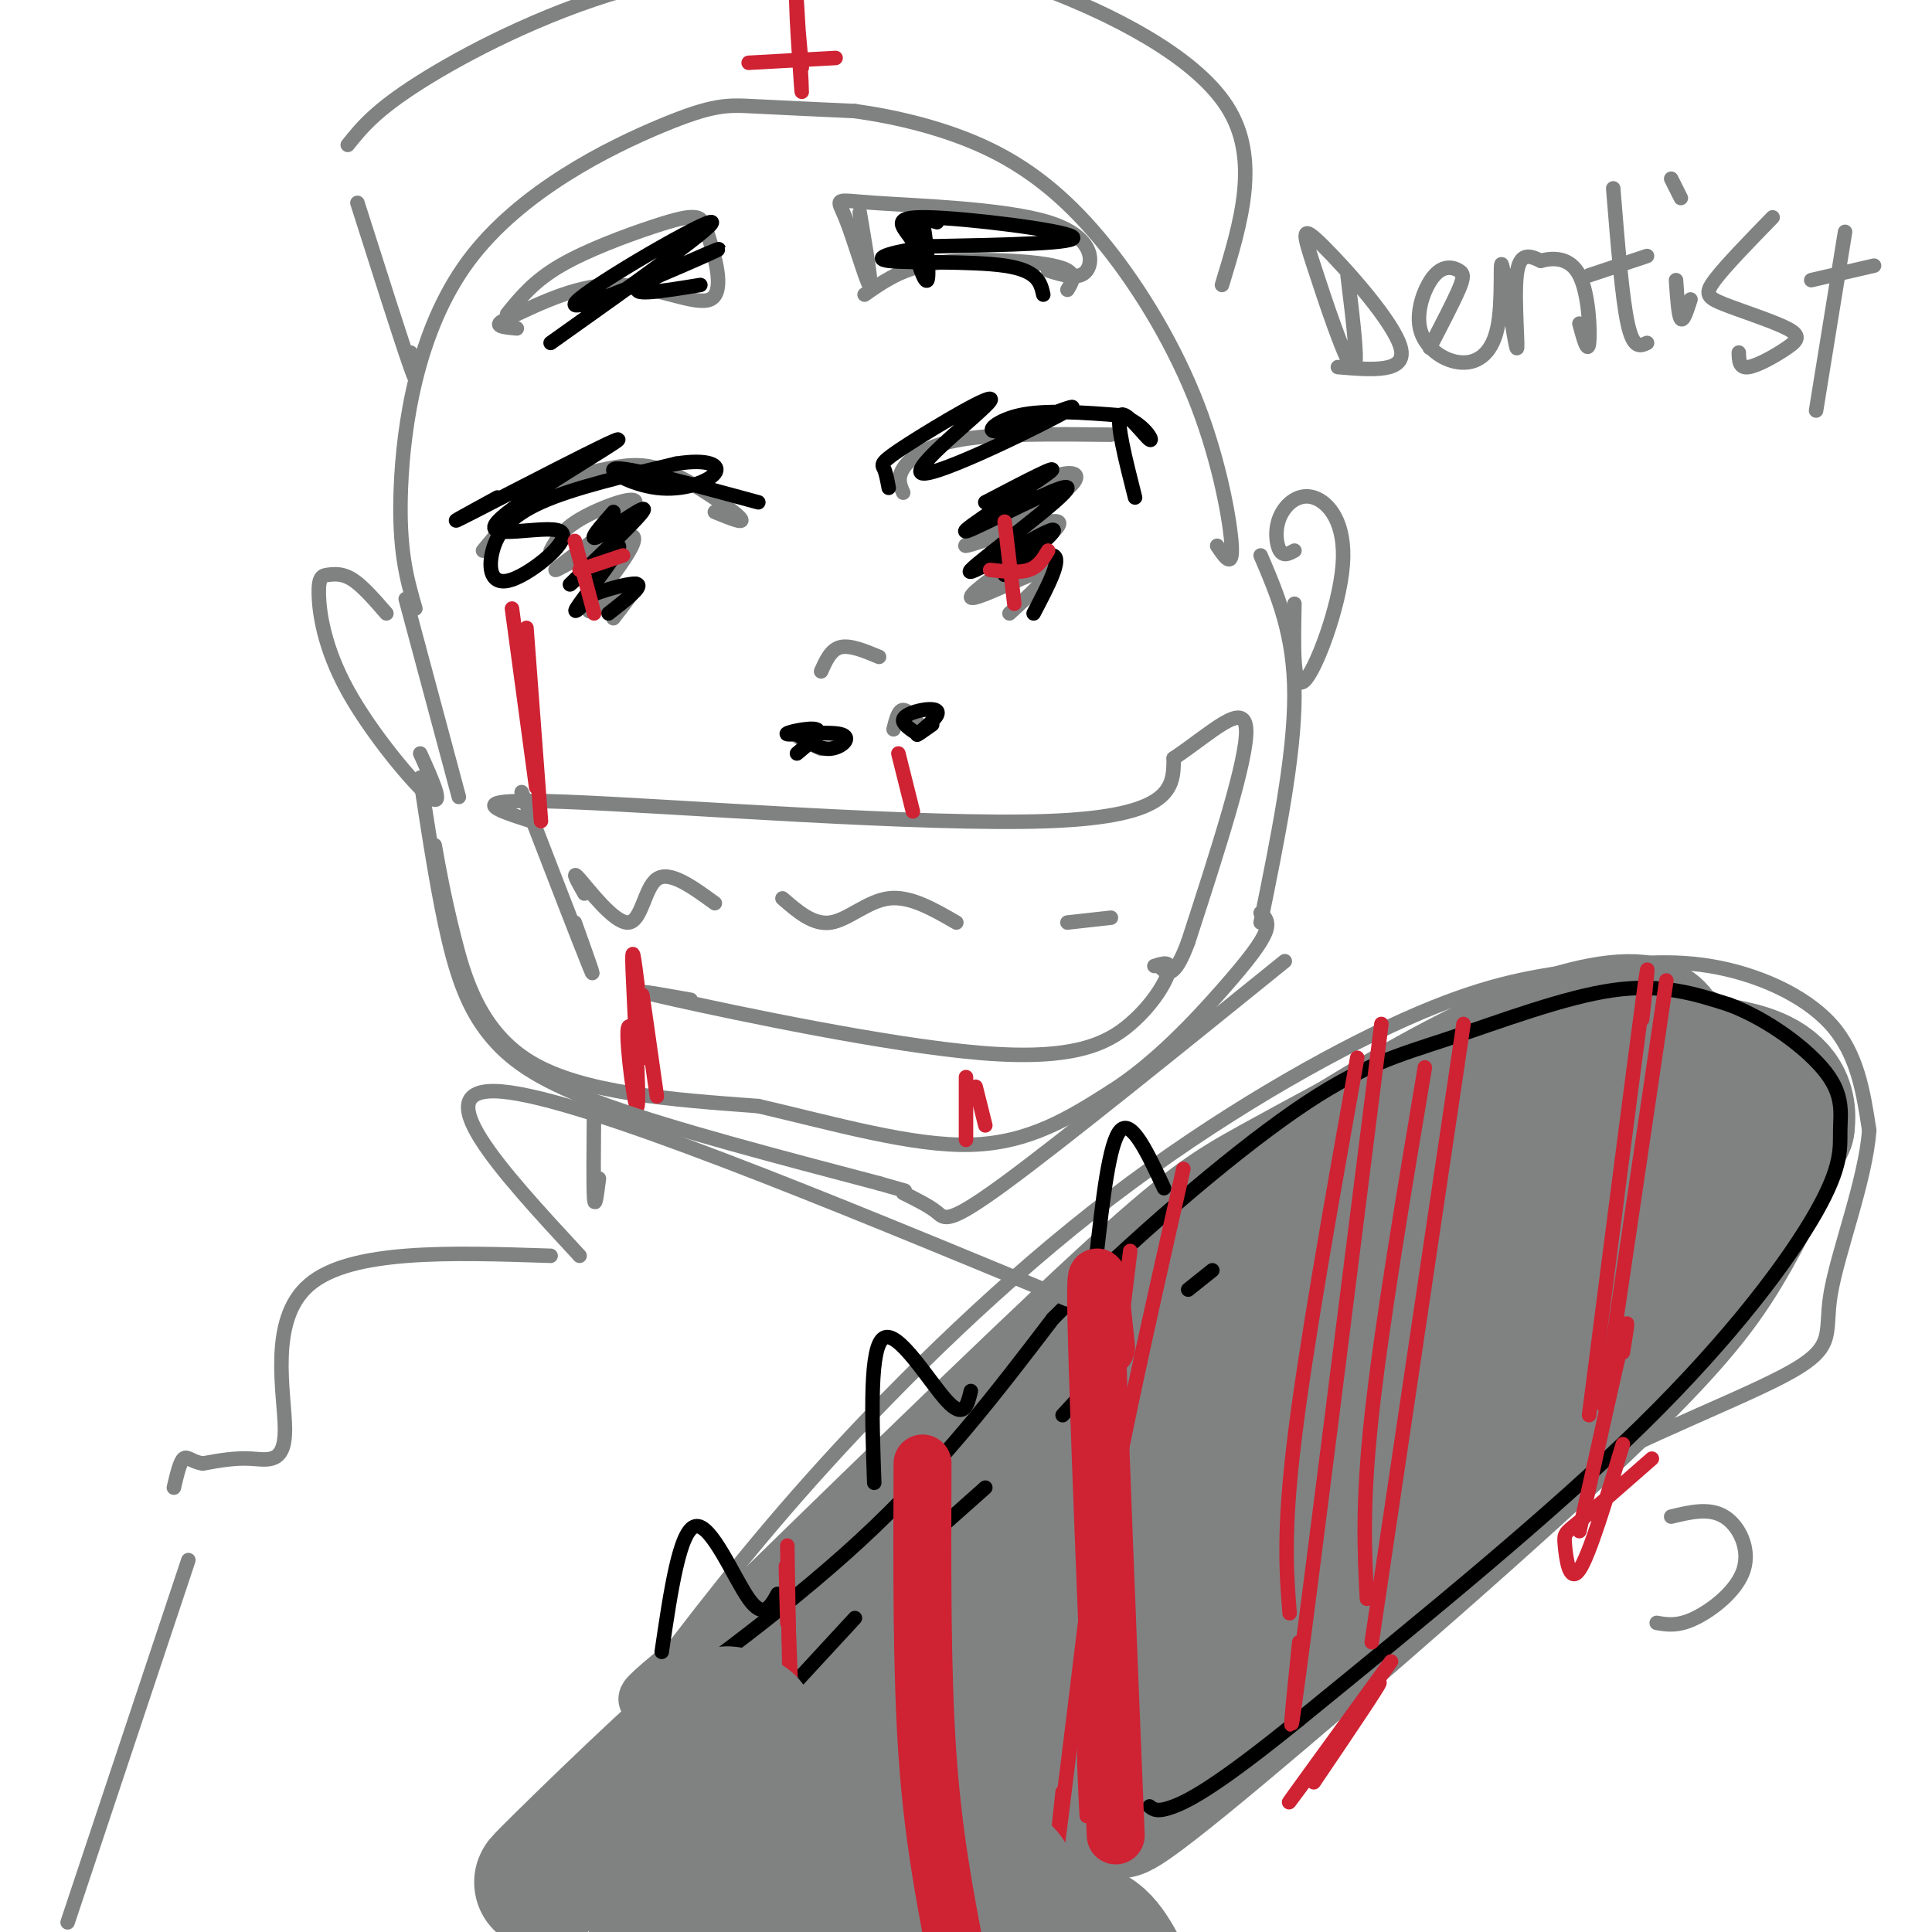 <svg viewBox='0 0 400 400' version='1.1' xmlns='http://www.w3.org/2000/svg' xmlns:xlink='http://www.w3.org/1999/xlink'><g fill='none' stroke='rgb(128,130,130)' stroke-width='3' stroke-linecap='round' stroke-linejoin='round'><path d='M86,126c-1.759,-6.059 -3.518,-12.118 -3,-25c0.518,-12.882 3.314,-32.587 14,-47c10.686,-14.413 29.262,-23.534 40,-28c10.738,-4.466 13.640,-4.276 19,-4c5.360,0.276 13.180,0.638 21,1'/><path d='M177,23c8.410,1.165 18.936,3.577 28,8c9.064,4.423 16.667,10.856 24,20c7.333,9.144 14.397,21.000 19,33c4.603,12.000 6.744,24.143 7,29c0.256,4.857 -1.372,2.429 -3,0'/><path d='M74,42c4.583,14.417 9.167,28.833 11,34c1.833,5.167 0.917,1.083 0,-3'/><path d='M72,30c2.853,-3.560 5.707,-7.119 15,-13c9.293,-5.881 25.026,-14.082 42,-19c16.974,-4.918 35.189,-6.553 46,-7c10.811,-0.447 14.217,0.292 19,1c4.783,0.708 10.941,1.383 23,6c12.059,4.617 30.017,13.176 37,24c6.983,10.824 2.992,23.912 -1,37'/><path d='M100,114c3.761,-4.549 7.522,-9.097 12,-12c4.478,-2.903 9.675,-4.159 14,-5c4.325,-0.841 7.780,-1.265 13,1c5.220,2.265 12.206,7.219 14,9c1.794,1.781 -1.603,0.391 -5,-1'/><path d='M114,114c1.185,-2.244 2.371,-4.489 7,-7c4.629,-2.511 12.703,-5.289 10,-2c-2.703,3.289 -16.183,12.647 -16,13c0.183,0.353 14.028,-8.297 16,-7c1.972,1.297 -7.931,12.542 -9,15c-1.069,2.458 6.694,-3.869 9,-5c2.306,-1.131 -0.847,2.935 -4,7'/><path d='M187,102c-0.644,-1.467 -1.289,-2.933 0,-5c1.289,-2.067 4.511,-4.733 12,-6c7.489,-1.267 19.244,-1.133 31,-1'/><path d='M204,104c6.940,-2.878 13.880,-5.757 17,-6c3.120,-0.243 2.420,2.148 -4,6c-6.420,3.852 -18.560,9.165 -17,9c1.560,-0.165 16.818,-5.807 19,-5c2.182,0.807 -8.714,8.062 -14,12c-5.286,3.938 -4.962,4.560 -1,3c3.962,-1.560 11.560,-5.303 13,-5c1.440,0.303 -3.280,4.651 -8,9'/><path d='M108,164c6.083,15.750 12.167,31.500 14,36c1.833,4.500 -0.583,-2.250 -3,-9'/><path d='M110,170c-7.578,-2.422 -15.156,-4.844 7,-4c22.156,0.844 74.044,4.956 100,4c25.956,-0.956 25.978,-6.978 26,-13'/><path d='M243,157c7.911,-5.311 14.689,-12.089 15,-6c0.311,6.089 -5.844,25.044 -12,44'/><path d='M246,195c-3.000,8.167 -4.500,6.583 -6,5'/><path d='M143,207c-7.531,-1.341 -15.062,-2.683 -3,0c12.062,2.683 43.718,9.389 63,11c19.282,1.611 26.191,-1.874 31,-6c4.809,-4.126 7.517,-8.893 8,-11c0.483,-2.107 -1.258,-1.553 -3,-1'/><path d='M121,185c-1.446,-2.583 -2.893,-5.167 -1,-3c1.893,2.167 7.125,9.083 10,9c2.875,-0.083 3.393,-7.167 6,-9c2.607,-1.833 7.304,1.583 12,5'/><path d='M162,186c3.200,2.778 6.400,5.556 10,5c3.600,-0.556 7.600,-4.444 12,-5c4.400,-0.556 9.200,2.222 14,5'/><path d='M221,191c0.000,0.000 9.000,-1.000 9,-1'/><path d='M170,155c-2.750,-1.250 -5.500,-2.500 -5,-3c0.500,-0.500 4.250,-0.250 8,0'/><path d='M185,151c0.500,-2.000 1.000,-4.000 2,-4c1.000,0.000 2.500,2.000 4,4'/><path d='M170,139c1.000,-2.250 2.000,-4.500 4,-5c2.000,-0.500 5.000,0.750 8,2'/><path d='M105,65c2.754,-3.393 5.509,-6.786 11,-10c5.491,-3.214 13.719,-6.247 19,-8c5.281,-1.753 7.614,-2.224 9,-2c1.386,0.224 1.825,1.142 3,5c1.175,3.858 3.086,10.654 0,12c-3.086,1.346 -11.167,-2.758 -19,-3c-7.833,-0.242 -15.416,3.379 -23,7'/><path d='M105,66c-3.500,1.500 -0.750,1.750 2,2'/><path d='M178,44c1.322,7.823 2.644,15.646 2,15c-0.644,-0.646 -3.253,-9.762 -5,-14c-1.747,-4.238 -2.633,-3.600 6,-3c8.633,0.600 26.786,1.162 36,4c9.214,2.838 9.490,7.954 8,10c-1.490,2.046 -4.745,1.023 -8,0'/><path d='M179,61c3.393,-2.387 6.786,-4.774 12,-6c5.214,-1.226 12.250,-1.292 18,-1c5.750,0.292 10.214,0.940 12,2c1.786,1.060 0.893,2.530 0,4'/><path d='M80,127c-2.465,-2.835 -4.929,-5.671 -7,-7c-2.071,-1.329 -3.748,-1.152 -5,-1c-1.252,0.152 -2.078,0.278 -2,4c0.078,3.722 1.059,11.041 6,20c4.941,8.959 13.840,19.560 17,22c3.160,2.440 0.580,-3.280 -2,-9'/><path d='M84,124c0.000,0.000 11.000,41.000 11,41'/><path d='M268,114c-1.121,0.616 -2.241,1.232 -3,0c-0.759,-1.232 -1.156,-4.311 0,-7c1.156,-2.689 3.867,-4.989 7,-4c3.133,0.989 6.690,5.266 6,14c-0.690,8.734 -5.626,21.924 -8,24c-2.374,2.076 -2.187,-6.962 -2,-16'/><path d='M261,115c3.500,8.167 7.000,16.333 7,29c0.000,12.667 -3.500,29.833 -7,47'/><path d='M90,175c0.956,5.333 1.911,10.667 4,19c2.089,8.333 5.311,19.667 16,26c10.689,6.333 28.844,7.667 47,9'/><path d='M157,229c15.800,3.667 31.800,8.333 44,8c12.200,-0.333 20.600,-5.667 29,-11'/><path d='M230,226c9.143,-5.786 17.500,-14.750 23,-21c5.500,-6.250 8.143,-9.786 9,-12c0.857,-2.214 -0.071,-3.107 -1,-4'/><path d='M132,351c11.416,-15.106 22.831,-30.213 39,-48c16.169,-17.787 37.090,-38.255 59,-55c21.910,-16.745 44.807,-29.769 61,-37c16.193,-7.231 25.681,-8.670 35,-10c9.319,-1.330 18.471,-2.550 28,-1c9.529,1.550 19.437,5.872 25,12c5.563,6.128 6.782,14.064 8,22'/><path d='M387,234c-0.739,10.390 -6.588,25.364 -8,34c-1.412,8.636 1.611,10.933 -10,17c-11.611,6.067 -37.857,15.903 -55,27c-17.143,11.097 -25.184,23.456 -34,32c-8.816,8.544 -18.408,13.272 -28,18'/></g>
<g fill='none' stroke='rgb(128,130,130)' stroke-width='12' stroke-linecap='round' stroke-linejoin='round'><path d='M143,344c32.133,-31.356 64.267,-62.711 83,-80c18.733,-17.289 24.067,-20.511 34,-26c9.933,-5.489 24.467,-13.244 39,-21'/><path d='M299,217c14.014,-4.895 29.548,-6.634 41,-5c11.452,1.634 18.820,6.639 23,11c4.180,4.361 5.172,8.076 4,15c-1.172,6.924 -4.508,17.056 -6,23c-1.492,5.944 -1.141,7.698 -14,20c-12.859,12.302 -38.930,35.151 -65,58'/><path d='M282,339c-17.256,14.558 -27.894,21.953 -32,26c-4.106,4.047 -1.678,4.744 -12,4c-10.322,-0.744 -33.394,-2.931 -49,-6c-15.606,-3.069 -23.744,-7.020 -28,-10c-4.256,-2.980 -4.628,-4.990 -5,-7'/><path d='M156,346c7.379,-9.648 28.327,-30.270 56,-50c27.673,-19.730 62.072,-38.570 72,-45c9.928,-6.430 -4.613,-0.451 -21,8c-16.387,8.451 -34.619,19.372 -55,34c-20.381,14.628 -42.912,32.961 -59,46c-16.088,13.039 -25.735,20.784 6,0c31.735,-20.784 104.852,-70.096 119,-80c14.148,-9.904 -30.672,19.599 -57,39c-26.328,19.401 -34.164,28.701 -42,38'/><path d='M175,336c-16.602,13.743 -37.108,29.102 -5,8c32.108,-21.102 116.830,-78.665 127,-85c10.170,-6.335 -54.214,38.560 -89,65c-34.786,26.440 -39.976,34.427 -31,29c8.976,-5.427 32.117,-24.269 62,-44c29.883,-19.731 66.507,-40.351 65,-39c-1.507,1.351 -41.145,24.672 -62,35c-20.855,10.328 -22.928,7.664 -25,5'/></g>
<g fill='none' stroke='rgb(128,130,130)' stroke-width='28' stroke-linecap='round' stroke-linejoin='round'><path d='M166,340c12.290,-13.852 24.579,-27.703 38,-41c13.421,-13.297 27.972,-26.038 46,-38c18.028,-11.962 39.533,-23.144 49,-27c9.467,-3.856 6.897,-0.387 6,2c-0.897,2.387 -0.122,3.691 -11,15c-10.878,11.309 -33.411,32.622 -52,48c-18.589,15.378 -33.235,24.822 -41,29c-7.765,4.178 -8.650,3.090 -10,2c-1.350,-1.090 -3.166,-2.184 3,-12c6.166,-9.816 20.314,-28.356 35,-43c14.686,-14.644 29.910,-25.392 45,-35c15.090,-9.608 30.046,-18.077 42,-23c11.954,-4.923 20.905,-6.299 25,-5c4.095,1.299 3.333,5.273 3,8c-0.333,2.727 -0.238,4.208 -9,14c-8.762,9.792 -26.381,27.896 -44,46'/><path d='M291,280c-18.144,17.770 -41.503,39.193 -53,48c-11.497,8.807 -11.131,4.996 -12,3c-0.869,-1.996 -2.974,-2.176 -4,-4c-1.026,-1.824 -0.973,-5.290 3,-13c3.973,-7.710 11.865,-19.663 21,-31c9.135,-11.337 19.511,-22.056 36,-31c16.489,-8.944 39.090,-16.111 49,-19c9.910,-2.889 7.128,-1.498 7,1c-0.128,2.498 2.397,6.105 5,8c2.603,1.895 5.284,2.078 -6,17c-11.284,14.922 -36.532,44.584 -51,61c-14.468,16.416 -18.157,19.585 -24,24c-5.843,4.415 -13.840,10.074 -20,13c-6.160,2.926 -10.484,3.117 -15,4c-4.516,0.883 -9.226,2.456 -10,-4c-0.774,-6.456 2.388,-20.941 8,-34c5.612,-13.059 13.675,-24.693 30,-37c16.325,-12.307 40.912,-25.289 54,-31c13.088,-5.711 14.678,-4.153 18,-3c3.322,1.153 8.378,1.901 8,7c-0.378,5.099 -6.189,14.550 -12,24'/><path d='M323,283c-15.008,16.888 -46.530,47.107 -69,65c-22.470,17.893 -35.890,23.460 -44,26c-8.110,2.540 -10.911,2.053 -13,1c-2.089,-1.053 -3.467,-2.671 -6,-5c-2.533,-2.329 -6.223,-5.370 2,-13c8.223,-7.630 28.359,-19.849 17,-20c-11.359,-0.151 -54.212,11.767 -59,16c-4.788,4.233 28.489,0.781 43,0c14.511,-0.781 10.255,1.110 6,3'/><path d='M200,356c-1.769,1.536 -9.192,3.876 -21,3c-11.808,-0.876 -28.000,-4.967 -32,-3c-4.000,1.967 4.192,9.991 7,14c2.808,4.009 0.231,4.003 11,4c10.769,-0.003 34.885,-0.001 59,0'/><path d='M224,374c11.570,-0.705 10.995,-2.468 9,-1c-1.995,1.468 -5.411,6.167 12,-8c17.411,-14.167 55.649,-47.199 78,-68c22.351,-20.801 28.815,-29.372 34,-38c5.185,-8.628 9.093,-17.314 13,-26'/><path d='M370,233c0.911,-6.408 -3.313,-9.429 -8,-11c-4.687,-1.571 -9.839,-1.692 -12,-3c-2.161,-1.308 -1.332,-3.802 -13,2c-11.668,5.802 -35.834,19.901 -60,34'/></g>
<g fill='none' stroke='rgb(0,0,0)' stroke-width='3' stroke-linecap='round' stroke-linejoin='round'><path d='M134,353c-5.067,3.822 -10.133,7.644 -2,2c8.133,-5.644 29.467,-20.756 46,-36c16.533,-15.244 28.267,-30.622 40,-46'/><path d='M218,273c16.038,-16.115 36.134,-33.402 50,-43c13.866,-9.598 21.502,-11.507 32,-15c10.498,-3.493 23.856,-8.569 34,-10c10.144,-1.431 17.072,0.785 24,3'/><path d='M358,208c8.073,3.047 16.254,9.165 20,14c3.746,4.835 3.056,8.389 3,12c-0.056,3.611 0.524,7.280 -5,17c-5.524,9.720 -17.150,25.491 -36,44c-18.850,18.509 -44.925,39.754 -71,61'/><path d='M269,356c-16.600,13.489 -22.600,16.711 -26,18c-3.400,1.289 -4.200,0.644 -5,0'/><path d='M127,106c-2.842,3.226 -5.684,6.452 -3,5c2.684,-1.452 10.893,-7.582 9,-5c-1.893,2.582 -13.889,13.878 -15,15c-1.111,1.122 8.662,-7.929 10,-8c1.338,-0.071 -5.761,8.837 -8,12c-2.239,3.163 0.380,0.582 3,-2'/><path d='M123,123c2.733,-1.022 8.067,-2.578 9,-2c0.933,0.578 -2.533,3.289 -6,6'/><path d='M204,104c8.257,-4.327 16.515,-8.654 13,-6c-3.515,2.654 -18.801,12.288 -17,12c1.801,-0.288 20.689,-10.500 21,-9c0.311,1.500 -17.955,14.712 -20,17c-2.045,2.288 12.130,-6.346 16,-8c3.870,-1.654 -2.565,3.673 -9,9'/><path d='M208,119c1.000,-0.022 8.000,-4.578 10,-4c2.000,0.578 -1.000,6.289 -4,12'/><path d='M184,101c-0.286,-1.551 -0.573,-3.101 -1,-4c-0.427,-0.899 -0.995,-1.146 5,-5c5.995,-3.854 18.552,-11.314 17,-9c-1.552,2.314 -17.214,14.402 -14,15c3.214,0.598 25.305,-10.293 30,-13c4.695,-2.707 -8.005,2.771 -13,4c-4.995,1.229 -2.284,-1.792 3,-3c5.284,-1.208 13.142,-0.604 21,0'/><path d='M232,86c5.000,1.631 7.000,5.708 6,5c-1.000,-0.708 -5.000,-6.202 -6,-5c-1.000,1.202 1.000,9.101 3,17'/><path d='M103,103c-6.394,3.490 -12.788,6.981 -5,3c7.788,-3.981 29.757,-15.432 30,-15c0.243,0.432 -21.239,12.747 -25,17c-3.761,4.253 10.199,0.443 13,2c2.801,1.557 -5.559,8.479 -10,10c-4.441,1.521 -4.965,-2.360 -4,-6c0.965,-3.640 3.419,-7.040 10,-10c6.581,-2.960 17.291,-5.480 28,-8'/><path d='M140,96c6.651,-1.053 9.278,0.316 8,2c-1.278,1.684 -6.459,3.684 -12,3c-5.541,-0.684 -11.440,-4.053 -8,-4c3.440,0.053 16.220,3.526 29,7'/><path d='M114,71c18.136,-12.880 36.271,-25.761 33,-25c-3.271,0.761 -27.949,15.163 -28,17c-0.051,1.837 24.525,-8.890 29,-11c4.475,-2.110 -11.150,4.397 -15,7c-3.850,2.603 4.075,1.301 12,0'/><path d='M194,46c-2.484,-0.732 -4.968,-1.464 -5,2c-0.032,3.464 2.388,11.123 3,10c0.612,-1.123 -0.583,-11.030 -1,-12c-0.417,-0.970 -0.057,6.997 0,9c0.057,2.003 -0.191,-1.958 -2,-5c-1.809,-3.042 -5.179,-5.165 3,-5c8.179,0.165 27.908,2.619 30,4c2.092,1.381 -13.454,1.691 -29,2'/><path d='M193,51c-7.857,1.000 -13.000,2.500 -9,3c4.000,0.500 17.143,0.000 24,1c6.857,1.000 7.429,3.500 8,6'/><path d='M165,156c2.708,-2.255 5.416,-4.510 4,-5c-1.416,-0.490 -6.957,0.786 -6,1c0.957,0.214 8.411,-0.635 11,0c2.589,0.635 0.311,2.753 -2,3c-2.311,0.247 -4.656,-1.376 -7,-3'/><path d='M190,152c-1.593,-1.046 -3.187,-2.093 -3,-3c0.187,-0.907 2.153,-1.676 4,-2c1.847,-0.324 3.574,-0.203 3,1c-0.574,1.203 -3.450,3.486 -4,4c-0.550,0.514 1.225,-0.743 3,-2'/><path d='M137,342c1.867,-12.667 3.733,-25.333 7,-26c3.267,-0.667 7.933,10.667 11,15c3.067,4.333 4.533,1.667 6,-1'/><path d='M181,307c-0.489,-14.156 -0.978,-28.311 2,-30c2.978,-1.689 9.422,9.089 13,13c3.578,3.911 4.289,0.956 5,-2'/><path d='M227,260c1.333,-11.833 2.667,-23.667 5,-26c2.333,-2.333 5.667,4.833 9,12'/><path d='M165,348c0.000,0.000 12.000,-13.000 12,-13'/><path d='M195,316c0.000,0.000 9.000,-8.000 9,-8'/><path d='M220,293c0.000,0.000 11.000,-12.000 11,-12'/><path d='M246,267c0.000,0.000 5.000,-4.000 5,-4'/></g>
<g fill='none' stroke='rgb(207,34,51)' stroke-width='3' stroke-linecap='round' stroke-linejoin='round'><path d='M234,259c-5.833,48.167 -11.667,96.333 -14,115c-2.333,18.667 -1.167,7.833 0,-3'/><path d='M245,242c-7.333,32.333 -14.667,64.667 -18,87c-3.333,22.333 -2.667,34.667 -2,47'/><path d='M281,219c-5.333,29.917 -10.667,59.833 -13,79c-2.333,19.167 -1.667,27.583 -1,36'/><path d='M286,212c-7.083,56.333 -14.167,112.667 -17,134c-2.833,21.333 -1.417,7.667 0,-6'/><path d='M295,221c-4.500,26.833 -9.000,53.667 -11,72c-2.000,18.333 -1.500,28.167 -1,38'/><path d='M303,212c0.000,0.000 -19.000,128.000 -19,128'/><path d='M340,211c0.917,-8.333 1.833,-16.667 0,-3c-1.833,13.667 -6.417,49.333 -11,85'/><path d='M345,203c0.000,0.000 -13.000,88.000 -13,88'/><path d='M342,302c-5.964,5.232 -11.929,10.464 -15,13c-3.071,2.536 -3.250,2.375 -3,5c0.250,2.625 0.929,8.036 3,5c2.071,-3.036 5.536,-14.518 9,-26'/><path d='M336,280c0.750,-4.583 1.500,-9.167 0,-3c-1.500,6.167 -5.250,23.083 -9,40'/><path d='M288,344c-11.156,15.356 -22.311,30.711 -21,29c1.311,-1.711 15.089,-20.489 18,-24c2.911,-3.511 -5.044,8.244 -13,20'/><path d='M163,320c0.667,41.250 1.333,82.500 2,97c0.667,14.500 1.333,2.250 2,-10'/><path d='M163,336c-0.250,-9.000 -0.500,-18.000 0,-6c0.500,12.000 1.750,45.000 3,78'/><path d='M132,204c-0.632,-5.010 -1.265,-10.020 -1,-3c0.265,7.020 1.427,26.069 1,28c-0.427,1.931 -2.444,-13.256 -2,-16c0.444,-2.744 3.350,6.953 4,6c0.650,-0.953 -0.957,-12.558 -1,-13c-0.043,-0.442 1.479,10.279 3,21'/><path d='M106,126c0.000,0.000 5.000,37.000 5,37'/><path d='M109,130c0.000,0.000 3.000,40.000 3,40'/><path d='M186,156c0.000,0.000 3.000,12.000 3,12'/><path d='M200,223c0.000,0.000 0.000,13.000 0,13'/><path d='M202,225c0.000,0.000 2.000,8.000 2,8'/><path d='M208,108c0.000,0.000 2.000,17.000 2,17'/><path d='M205,118c3.000,0.333 6.000,0.667 8,0c2.000,-0.667 3.000,-2.333 4,-4'/><path d='M119,112c0.000,0.000 4.000,15.000 4,15'/><path d='M120,118c0.000,0.000 9.000,-3.000 9,-3'/><path d='M165,4c-0.149,-3.810 -0.298,-7.619 0,-3c0.298,4.619 1.042,17.667 1,18c-0.042,0.333 -0.869,-12.048 -1,-15c-0.131,-2.952 0.435,3.524 1,10'/><path d='M155,13c0.000,0.000 18.000,-1.000 18,-1'/></g>
<g fill='none' stroke='rgb(128,130,130)' stroke-width='3' stroke-linecap='round' stroke-linejoin='round'><path d='M87,161c1.899,12.429 3.798,24.857 6,34c2.202,9.143 4.708,15.000 9,20c4.292,5.000 10.369,9.143 24,14c13.631,4.857 34.815,10.429 56,16'/><path d='M182,245c9.333,2.667 4.667,1.333 0,0'/><path d='M187,247c2.689,1.333 5.378,2.667 7,4c1.622,1.333 2.178,2.667 14,-6c11.822,-8.667 34.911,-27.333 58,-46'/><path d='M123,229c-0.083,8.250 -0.167,16.500 0,19c0.167,2.500 0.583,-0.750 1,-4'/><path d='M120,260c-16.417,-17.750 -32.833,-35.500 -16,-34c16.833,1.500 66.917,22.250 117,43'/><path d='M114,260c-20.714,-0.685 -41.429,-1.369 -50,6c-8.571,7.369 -5.000,22.792 -5,30c0.000,7.208 -3.571,6.202 -7,6c-3.429,-0.202 -6.714,0.399 -10,1'/><path d='M42,303c-2.356,-0.333 -3.244,-1.667 -4,-1c-0.756,0.667 -1.378,3.333 -2,6'/><path d='M39,323c0.000,0.000 -25.000,75.000 -25,75'/><path d='M279,57c1.241,10.126 2.482,20.252 1,19c-1.482,-1.252 -5.686,-13.882 -8,-21c-2.314,-7.118 -2.738,-8.724 2,-4c4.738,4.724 14.640,15.778 16,21c1.360,5.222 -5.820,4.611 -13,4'/><path d='M296,72c2.421,-4.661 4.843,-9.323 6,-12c1.157,-2.677 1.051,-3.370 0,-4c-1.051,-0.630 -3.045,-1.198 -5,1c-1.955,2.198 -3.871,7.162 -3,11c0.871,3.838 4.527,6.550 8,7c3.473,0.450 6.762,-1.363 8,-7c1.238,-5.637 0.425,-15.099 1,-13c0.575,2.099 2.540,15.757 3,17c0.460,1.243 -0.583,-9.931 0,-15c0.583,-5.069 2.791,-4.035 5,-3'/><path d='M319,54c2.440,-0.667 6.042,-0.833 8,3c1.958,3.833 2.274,11.667 2,14c-0.274,2.333 -1.137,-0.833 -2,-4'/><path d='M329,57c0.000,0.000 12.000,-4.000 12,-4'/><path d='M334,39c0.917,11.333 1.833,22.667 3,28c1.167,5.333 2.583,4.667 4,4'/><path d='M347,58c0.250,3.667 0.500,7.333 1,8c0.500,0.667 1.250,-1.667 2,-4'/><path d='M346,37c0.000,0.000 2.000,4.000 2,4'/><path d='M367,45c-4.920,5.057 -9.840,10.115 -12,13c-2.160,2.885 -1.559,3.599 2,5c3.559,1.401 10.078,3.489 13,5c2.922,1.511 2.248,2.445 0,4c-2.248,1.555 -6.071,3.730 -8,4c-1.929,0.270 -1.965,-1.365 -2,-3'/><path d='M375,58c0.000,0.000 13.000,-3.000 13,-3'/><path d='M382,48c0.000,0.000 -6.000,37.000 -6,37'/><path d='M346,314c3.946,-0.952 7.893,-1.905 11,0c3.107,1.905 5.375,6.667 4,11c-1.375,4.333 -6.393,8.238 -10,10c-3.607,1.762 -5.804,1.381 -8,1'/></g>
<g fill='none' stroke='rgb(128,130,130)' stroke-width='28' stroke-linecap='round' stroke-linejoin='round'><path d='M151,357c0.487,-2.420 0.974,-4.840 -10,5c-10.974,9.840 -33.407,31.941 -28,27c5.407,-4.941 38.656,-36.922 42,-32c3.344,4.922 -23.215,46.748 -20,51c3.215,4.252 36.204,-29.071 47,-36c10.796,-6.929 -0.602,12.535 -12,32'/><path d='M170,404c-2.239,6.625 -1.838,7.187 3,4c4.838,-3.187 14.111,-10.125 21,-15c6.889,-4.875 11.393,-7.688 14,-5c2.607,2.688 3.317,10.878 6,13c2.683,2.122 7.338,-1.822 11,-1c3.662,0.822 6.331,6.411 9,12'/></g>
<g fill='none' stroke='rgb(207,34,51)' stroke-width='12' stroke-linecap='round' stroke-linejoin='round'><path d='M191,303c-0.083,21.500 -0.167,43.000 1,60c1.167,17.000 3.583,29.500 6,42'/><path d='M229,279c-1.167,-11.417 -2.333,-22.833 -2,-6c0.333,16.833 2.167,61.917 4,107'/></g>
</svg>